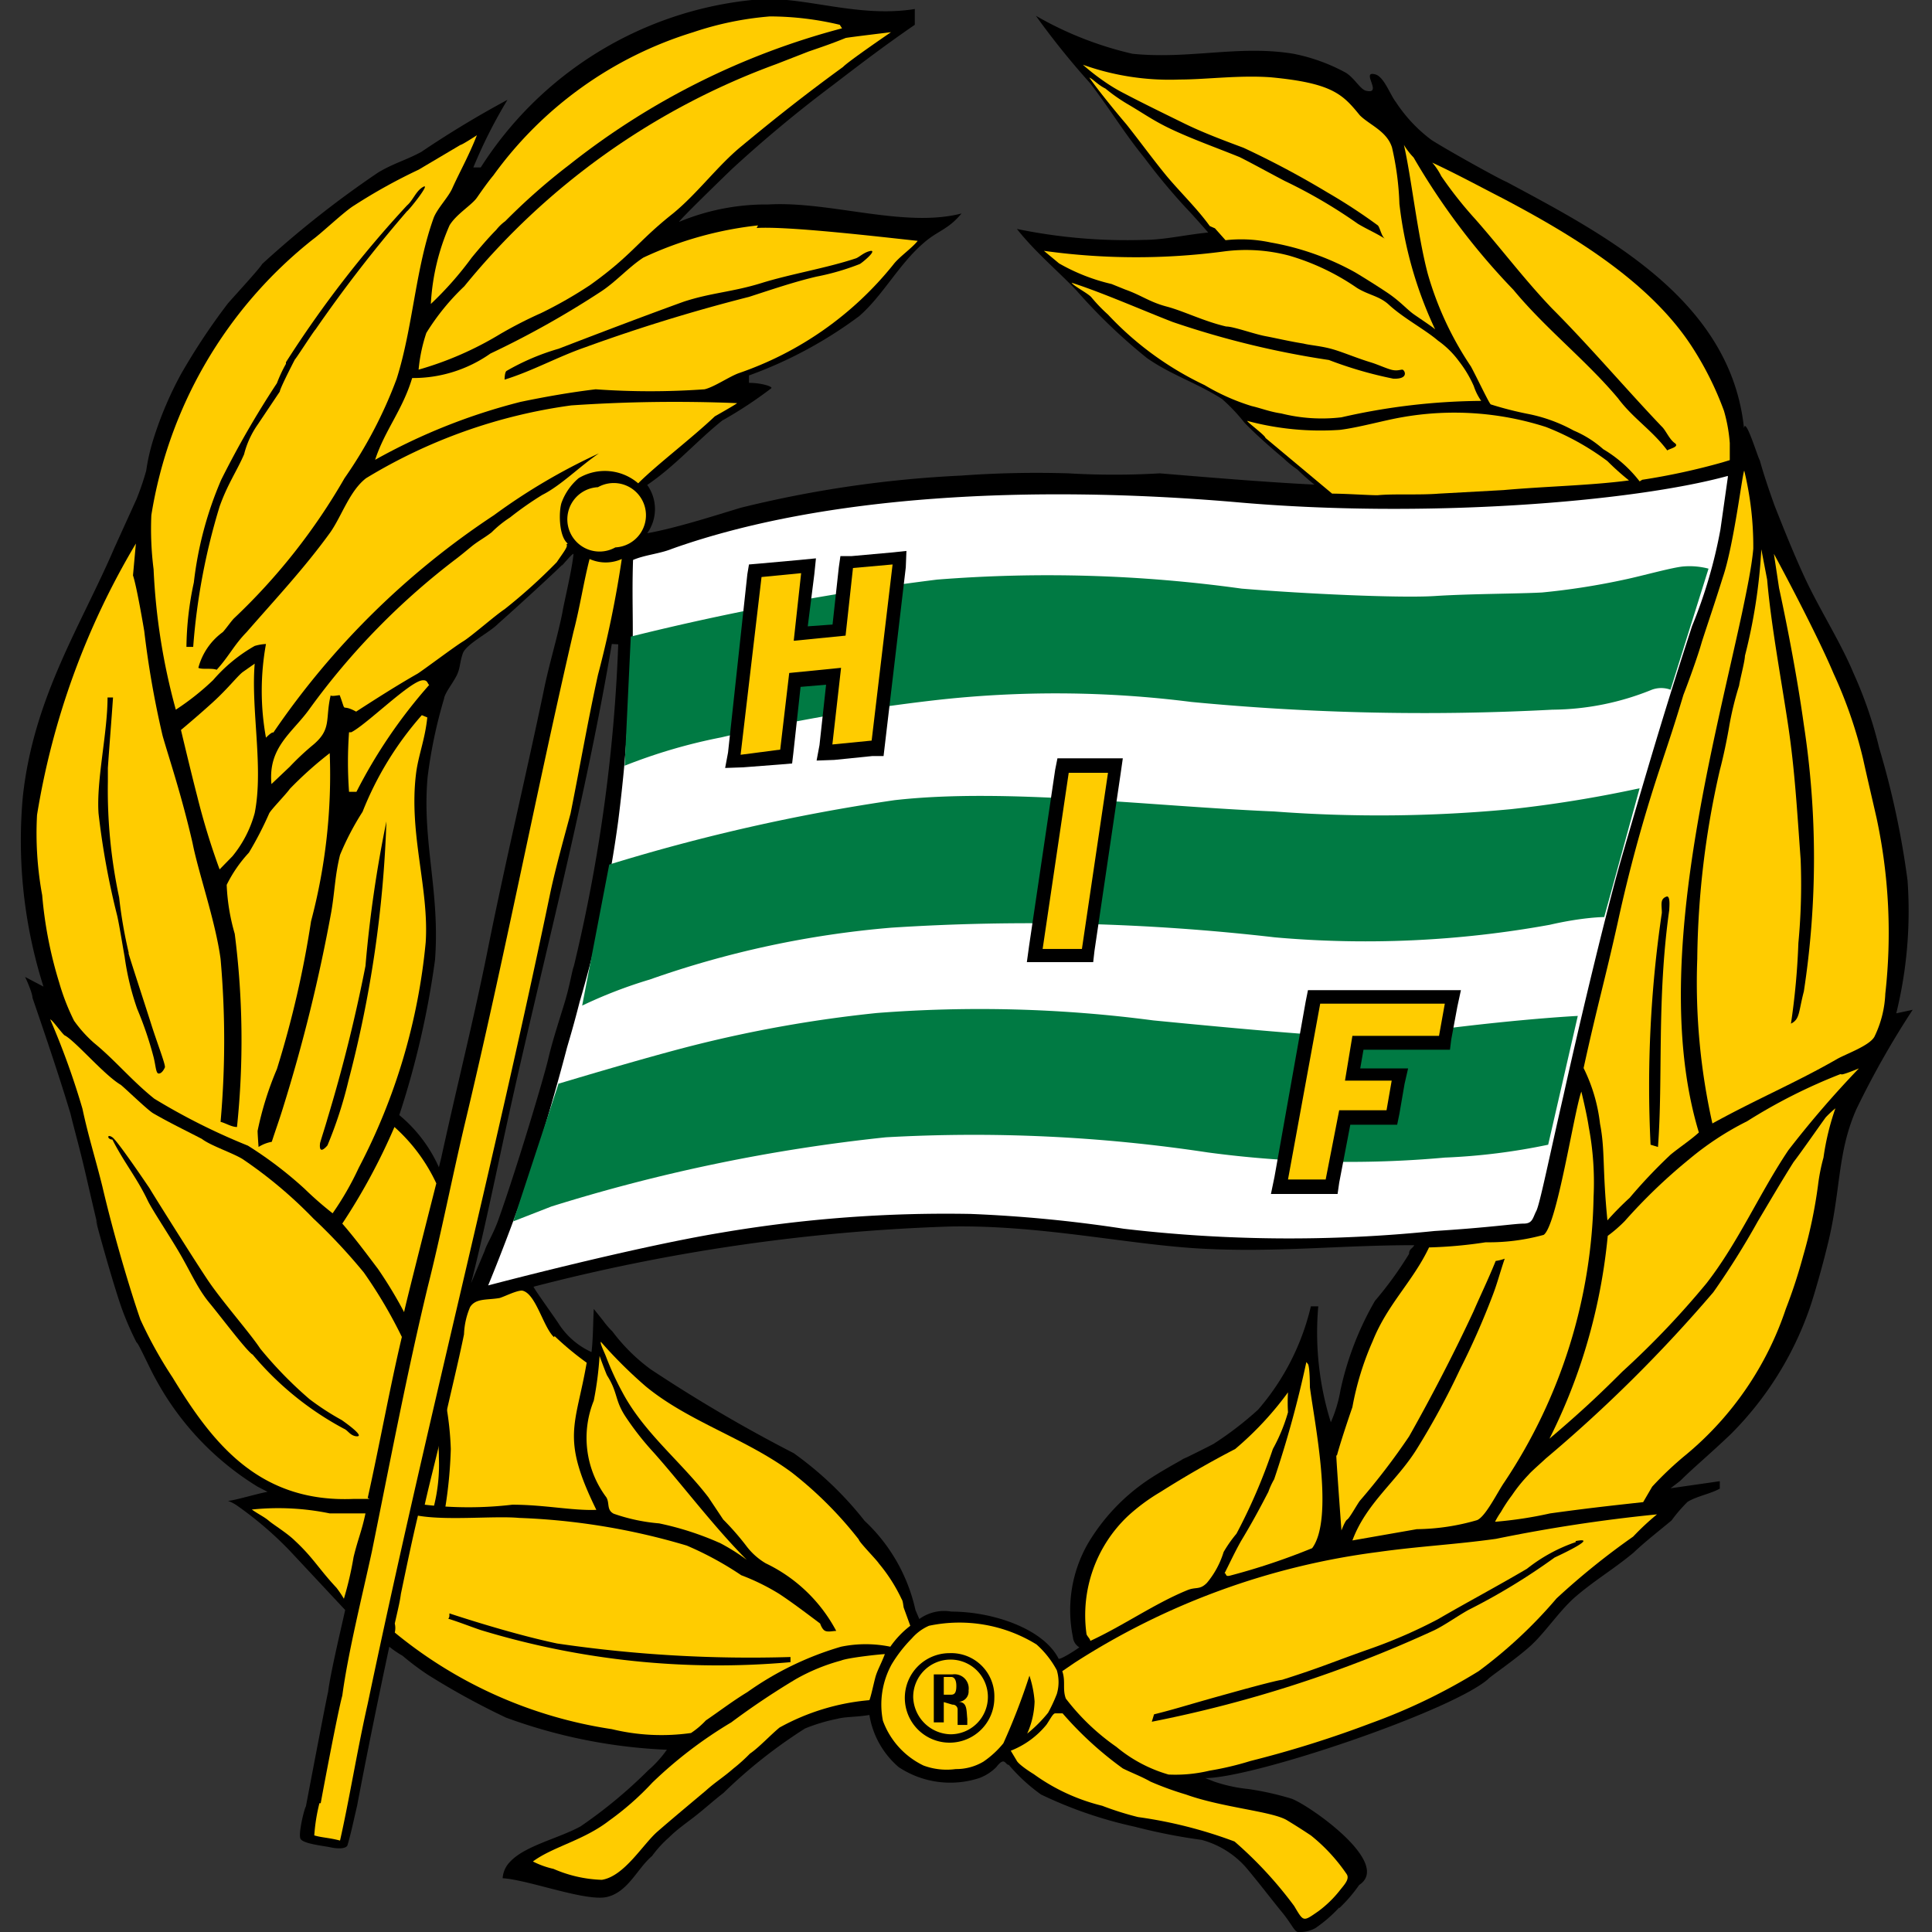 <?xml version="1.0" encoding="iso-8859-1"?>
<svg xmlns="http://www.w3.org/2000/svg" width="60" height="60" viewBox="0 0 60 60"><rect x="0" y="0" width="60" height="60" fill="#333333" stroke="none"/><defs><style>.cls-1{fill:#fc0;}.cls-2{fill:#fff;}.cls-3{fill:#007a43;}</style></defs><g id="hammarby"><g id="g29618"><g id="g29614"><path id="path29502" d="M41.59,59.24a4.39,4.39,0,0,1-.74.64,1,1,0,0,1-.53.12c-.12,0-.19-.23-.51-.62S39.12,58.5,38.7,58a2.81,2.81,0,0,0-1.38-.86,18,18,0,0,1-2.08-.41,13.18,13.18,0,0,1-2.91-1,5.43,5.43,0,0,1-1-.92c-.12,0-.12-.28-.39.07a1.46,1.46,0,0,1-.53.34,2.9,2.9,0,0,1-2.5-.34A2.7,2.7,0,0,1,27,53.26c-.42.07-.74.05-1,.12a5.45,5.45,0,0,0-1,.3,15.55,15.55,0,0,0-2.53,2c-.3.23-.63.53-.93.76s-.53.39-.76.62a3.5,3.5,0,0,0-.53.58c-.46.39-.74,1.11-1.39,1.27s-2.44-.53-3.25-.58a.8.8,0,0,1,.23-.51c.46-.5,1.52-.73,2.19-1.1a14.82,14.82,0,0,0,2.1-1.74,3.53,3.53,0,0,0,.58-.64,16.47,16.47,0,0,1-5-1A23.18,23.18,0,0,1,13.27,52a8.43,8.43,0,0,1-.77-.58,3,3,0,0,1-.41-.28c-.35,1.64-.69,3.3-1,4.94-.12.51-.19.86-.3,1.23-.05.11-.3.11-.53.06s-.86-.11-.93-.27.12-.93.17-1c.11-.58.62-3.26.69-3.56.07-.57.41-2,.53-2.54L9,48.16a11.14,11.14,0,0,0-1.62-1.39,1.26,1.26,0,0,0-.3-.16c.17,0,.93-.23,1.23-.28L8,46.17A8.88,8.88,0,0,1,4.82,42.8c-.19-.34-.53-1.11-.58-1.11a9.48,9.48,0,0,1-.46-1.06c-.35-1-1-3.41-.74-2.54,0,0-.12-.5-.35-1.5s-.34-1.34-.5-2c-.4-1.34-1-3.07-1.18-3.6C1,30.8.78,30.34.78,30.34l.57.3a15,15,0,0,1-.64-5.91c.34-3.09,1.8-5.29,2.84-7.71l.69-1.52a8.41,8.41,0,0,0,.3-.88,6.21,6.21,0,0,1,.23-1,11.24,11.24,0,0,1,.85-2A19.85,19.85,0,0,1,7.08,9.42c.3-.34,1-1.1,1.06-1.22a31.13,31.13,0,0,1,3.6-2.84c.46-.28.88-.39,1.34-.64A31.25,31.25,0,0,1,15.76,3.1,15.29,15.29,0,0,0,14.7,5.2s.16,0,.23,0A11.36,11.36,0,0,1,23.35,0c1.46-.19,3.21.58,5.06.28V.77c-.93.64-1.64,1.18-2.54,1.87a40.58,40.58,0,0,0-3.14,2.61c-.28.27-1.62,1.57-1.64,1.64a7.05,7.05,0,0,1,2.77-.54c1.92-.11,4.22.74,6,.28-.42.51-.74.53-1.18.92-.76.65-1.27,1.64-2,2.27a13.27,13.27,0,0,1-3.42,1.84v.23c.39,0,.76.12.69.17a13.08,13.08,0,0,1-1.52,1c-.81.65-1.46,1.41-2.33,2a1.29,1.29,0,0,1,0,1.5C21,16.4,22.24,16,23,15.77a35.34,35.34,0,0,1,6.85-1,32.41,32.41,0,0,1,3.33-.07,24.26,24.26,0,0,0,2.84,0c1.91.16,3.41.28,4.8.35a6.92,6.92,0,0,1-.53-.47,3.09,3.09,0,0,1-.42-.34c-.42-.35-.88-.76-1.22-1.11a5.53,5.53,0,0,0-.7-.74c-.8-.51-1.57-.74-2.33-1.27a17.44,17.44,0,0,1-2.19-2.1c-.62-.65-1.27-1.18-1.85-1.91a16.86,16.86,0,0,0,3.95.34c.62,0,1.29-.16,2-.23V7.23s-.51-.58-.62-.69A19.19,19.19,0,0,1,35.54,4.9c-.62-.76-1.06-1.5-1.68-2.31A24.63,24.63,0,0,1,32.17.49a10.86,10.86,0,0,0,3,1.18c1.76.18,3.31-.28,5,0a5.67,5.67,0,0,1,1.61.58c.28.16.46.53.65.57.53.12-.19-.64.28-.51.27.07.46.63.64.86a4.64,4.64,0,0,0,1.11,1.18c.62.39,2.22,1.27,2.31,1.29C49.9,7.32,54,9.42,54.19,13.69c-.07,0,.05.4.05.4l-.05,1.22c0-.07-.11-2.08,0-2.08s.41,1,.46,1.06c.11.4.27.88.46,1.41.3.76.58,1.46.92,2.2.46,1,1.11,2,1.53,3a13,13,0,0,1,.8,2.33,26.38,26.38,0,0,1,.88,4.11,13.3,13.3,0,0,1-.35,4.13l.51-.11a27.32,27.32,0,0,0-1.75,3.09c-.62,1.41-.46,2.56-.93,4.36-.11.46-.39,1.46-.53,1.85a10.29,10.29,0,0,1-2.44,3.88c-.65.62-1.18,1.06-1.57,1.45l-.3.23L53.41,46v.23c-.28.16-.7.23-1,.41a4.74,4.74,0,0,0-.5.58c-.42.35-.81.65-1.18,1-.65.54-1.22.86-1.85,1.41-.46.42-.85,1-1.27,1.41s-1.38,1.06-1.4,1.11c-1.16,1-7.28,3.07-8.78,3.07l.28.11a4.77,4.77,0,0,0,1.06.23,9.06,9.06,0,0,1,1.34.3c.53.19,3.14,2,2.1,2.68a4.59,4.59,0,0,1-.62.72ZM17.47,17.53c-.17.18-1.3,1.22-2,1.84-.27.28-1,.63-1.1.93s-.07.41-.17.64-.39.58-.41.76a15,15,0,0,0-.51,2.43c-.18,2,.39,3.55.23,5.68a27.18,27.18,0,0,1-1.11,4.82,4.46,4.46,0,0,1,1.23,1.62l.07-.28c.53-2.42,1-4.25,1.45-6.49.53-2.65,1.16-5.28,1.73-8,.16-.81.42-1.64.58-2.43.07-.41.3-1.33.35-1.84,0-.05-.17.14-.37.37ZM19,20c-.86,5.1-2.22,10.11-3.31,15.14-.34,1.57-.69,3.26-1.06,4.71l.42-1c.07-.23.28-.53.46-1.06.58-1.64,1.39-4.36,1.52-4.92s.35-1.22.51-1.75.23-1,.28-1.11a50.39,50.39,0,0,0,1.38-10ZM33.49,51.14a.42.42,0,0,1-.17-.3,4.16,4.16,0,0,1,.47-2.91,6.19,6.19,0,0,1,1.91-2c.53-.35,1.41-.81,1.06-.63s.63-.3.93-.46a10.51,10.51,0,0,0,1.38-1.06,7.53,7.53,0,0,0,1.64-3.21h.23a9.33,9.33,0,0,0,.39,3.6,4.2,4.2,0,0,0,.3-1,9.57,9.57,0,0,1,1.07-2.77,11.49,11.49,0,0,0,1.06-1.46c0-.16.11-.16.16-.27-2.31,0-4.25.23-6.56.11s-5-.74-7.84-.69a58.9,58.9,0,0,0-12.95,1.87c0,.05.69,1,.8,1.18a2.38,2.38,0,0,0,1,.85c.05-.39.05-1,.07-1.34l.28.35a2.72,2.72,0,0,0,.3.35,5.69,5.69,0,0,0,1.18,1.17,46.34,46.34,0,0,0,4.45,2.61,10.72,10.72,0,0,1,2.2,2.1A5.38,5.38,0,0,1,28.43,50l.12.28a1.32,1.32,0,0,1,1-.23c1.29,0,2.84.53,3.32,1.45,0,.09.53-.25.65-.34Z"/><g id="g29564"><path id="path29504" class="cls-1" d="M18.62,42.11a10.56,10.56,0,0,1-.18,1.39,3.08,3.08,0,0,0,.39,3c.11.18,0,.39.23.51a5.69,5.69,0,0,0,1.41.3,9.29,9.29,0,0,1,1.91.62,6.45,6.45,0,0,1,.81.51c-1-1-2-2.33-2.88-3.32A9,9,0,0,1,19.43,44c-.35-.53-.23-.74-.58-1.29C18.78,42.55,18.62,42.11,18.62,42.11Z"/><path id="path29506" class="cls-1" d="M41.82,58.2A5.48,5.48,0,0,0,40.71,57c-.11-.07-.28-.19-.74-.47s-2-.39-3.14-.8a9.73,9.73,0,0,1-1.1-.4c-.28-.16-.58-.27-.86-.41A10.92,10.92,0,0,1,33,53.21s-.16,0-.23,0-.16.19-.27.35a2.69,2.69,0,0,1-1.11.81l.18.3c.07.16.7.53.51.41a6.09,6.09,0,0,0,2.15,1,9.48,9.48,0,0,0,1.11.35,14,14,0,0,1,3,.76,12.41,12.41,0,0,1,1.85,2c.3.5.27.5.76.16a3.49,3.49,0,0,0,.65-.63C41.73,58.55,41.93,58.36,41.82,58.2Z"/><path id="path29508" class="cls-1" d="M13.1,21.13c-.41.07-1.73,1.38-2.19,1.61h-.07a12.68,12.68,0,0,0,0,1.85h.23a15.9,15.9,0,0,1,2.26-3.32C13.27,21.24,13.29,21.1,13.1,21.13Z"/><path id="path29510" class="cls-1" d="M53.5,17.94c-.23.74-.42,1.29-.65,2-.11.4-.41,1.23-.57,1.64-.3,1-.42,1.34-.74,2.31a46.65,46.65,0,0,0-1.3,4.76c-.41,1.84-.64,2.6-1.06,4.52a5.21,5.21,0,0,1,.51,1.73c.16.81.07,1.39.23,3a9.17,9.17,0,0,1,.69-.7,16.25,16.25,0,0,1,1.27-1.34c.28-.23.63-.46.88-.69-1.5-4.94.39-11.72,1.34-16.13.12-.58.3-1.41.35-2a10,10,0,0,0-.28-2.42C54.12,14.62,53.85,16.93,53.5,17.94Z"/><path id="path29512" class="cls-1" d="M51.31,46.17a10.41,10.41,0,0,1,1.06-1,10,10,0,0,0,3.09-4.52A16.16,16.16,0,0,0,56,39a14.75,14.75,0,0,0,.46-2.19,5.93,5.93,0,0,1,.17-.86A8,8,0,0,1,57,34.42a3.34,3.34,0,0,0-.3.28c-.12.16-.81,1.15-1,1.39-.39.62-.74,1.22-1.11,1.84a24.67,24.67,0,0,1-1.38,2.2A44.67,44.67,0,0,1,48,45.3c-.07.07-.46.41-.53.5a4.67,4.67,0,0,0-.51.63,4.87,4.87,0,0,0-.35.53,2.38,2.38,0,0,0-.18.3A12.47,12.47,0,0,0,48.14,47c1.16-.16,1.8-.23,2.89-.35Z"/><path id="path29514" class="cls-1" d="M38.06,7.46a4.37,4.37,0,0,1,1.4.07,8.37,8.37,0,0,1,2.61.92c.12.07.58.35,1,.63s.62.53.85.69.58.39.65.46a12.43,12.43,0,0,1-1.11-3.9,9,9,0,0,0-.23-1.75c-.16-.51-.7-.7-1-1-.53-.65-.85-1-2.77-1.18-1-.07-2,.07-2.83.07a8,8,0,0,1-3-.46,6.78,6.78,0,0,0,.65.51,5.31,5.31,0,0,0,.65.39c.57.3,1.27.64,1.84.92s1.18.51,1.85.76a27.86,27.86,0,0,1,2.61,1.39A17.3,17.3,0,0,1,42.79,7c.07.07.11.35.23.42-.3-.19-.53-.28-.85-.47A15.73,15.73,0,0,0,39.9,5.62c-.46-.24-1-.54-1.4-.74-.74-.3-1.34-.51-2-.81s-.92-.51-1.52-.86a5.49,5.49,0,0,1-.65-.46c-.23-.11-.39-.3-.5-.34.27.39.85,1.1,1.15,1.45.42.53.76,1,1.18,1.52s1,1.07,1.41,1.64c0,0,.11.05.16.07Z"/><path id="path29516" class="cls-1" d="M50.59,14.92c-1.22.16-2.54.18-3.9.3l-2,.11c-.62.05-1.4,0-1.91.05-.28,0-1-.05-1.41-.05L39.3,13.6c0-.07-.53-.46-.57-.53a8.8,8.8,0,0,0,2.88.28c.58-.07,1.39-.3,1.92-.39a9.31,9.31,0,0,1,4.48.3,8.11,8.11,0,0,1,1.91,1.06A8.06,8.06,0,0,0,50.59,14.92Z"/><path id="path29518" class="cls-1" d="M51,14.9a20.7,20.7,0,0,0,2.49-.54l.23-.07v-.53a4.91,4.91,0,0,0-.18-1,9.9,9.9,0,0,0-1-2c-1.3-2-3.67-3.44-5.87-4.6-.76-.39-1.4-.74-2.19-1.11a2,2,0,0,1,.28.42,12.41,12.41,0,0,0,1.06,1.34c.81.92,1.52,1.87,2.38,2.77,1.15,1.15,2.33,2.54,3.41,3.67.12.11.23.39.4.51s-.19.18-.23.23c-.47-.63-1.07-1-1.53-1.62C49.25,11.18,48,10.21,47,9a21.31,21.31,0,0,1-3.1-4.11,2.1,2.1,0,0,1-.3-.39c.23,1,.42,2.79.74,4a10.13,10.13,0,0,0,1.34,2.88c.19.35.58,1.18.62,1.18a10.75,10.75,0,0,0,1.18.3,4.89,4.89,0,0,1,1.39.51,3.32,3.32,0,0,1,.92.58,4,4,0,0,1,1.13,1Z"/><path id="path29520" class="cls-1" d="M9.92,56a5.66,5.66,0,0,0-.16,1c.23.07.46.07.8.16.28-1.23.54-2.84.86-4.25,1.8-8.59,3.9-16.67,5.68-25.23.16-.74.41-1.64.62-2.42.3-1.5.53-2.84.85-4.3a32.79,32.79,0,0,0,.74-3.6,1.22,1.22,0,0,1-1,0c-.18.69-.3,1.5-.5,2.26-1.16,5-2.15,10.16-3.37,15.26-.4,1.69-.74,3.44-1.16,5.1-.64,2.66-1.15,5.34-1.73,8.2-.3,1.38-.74,3.14-.92,4.48-.14.5-.63,3.11-.67,3.34Z"/><path id="path29522" class="cls-1" d="M23.91.51A9.94,9.94,0,0,0,21.53,1a12,12,0,0,0-6.21,4.45c-.16.19-.35.46-.51.69s-.64.51-.85.86a7,7,0,0,0-.58,2.44A10.5,10.5,0,0,0,14.65,8c.23-.28.53-.63.76-.86a1.4,1.4,0,0,1,.28-.27,19.32,19.32,0,0,1,2-1.76A23.08,23.08,0,0,1,26.15.88L26.08.77A9.42,9.42,0,0,0,23.91.51Z"/><path id="path29524" class="cls-1" d="M17.63,16.88c-.28-.23-.28-1-.19-1.27a1.82,1.82,0,0,1,.53-.76,1.59,1.59,0,0,1,1.85.16c.58-.58,1.64-1.38,2.38-2.08,0,0,.69-.39.69-.41a47.12,47.12,0,0,0-5.15.07,16.55,16.55,0,0,0-6.37,2.26c-.51.39-.76,1.18-1.11,1.68-.8,1.11-1.73,2.1-2.6,3.1-.4.41-.54.74-.93,1.17-.16-.06-.46,0-.57-.06a2,2,0,0,1,.76-1.11c.11-.12.23-.3.34-.42a19,19,0,0,0,3.44-4.36,13.73,13.73,0,0,0,1.62-3.09c.51-1.62.58-3.42,1.15-5,.12-.3.46-.64.58-.92.23-.51.51-1,.76-1.64,0,0-.46.3-.51.3L13,5.27a17.21,17.21,0,0,0-2,1.11c-.3.18-1,.85-1.29,1.06A13.67,13.67,0,0,0,4.7,16a9.92,9.92,0,0,0,.07,1.68,19.72,19.72,0,0,0,.69,4.36,8,8,0,0,0,1.16-.92,4.88,4.88,0,0,1,1.29-1.06A1.46,1.46,0,0,1,8.26,20a8.13,8.13,0,0,0,0,2.91s.18-.19.23-.16A24.83,24.83,0,0,1,15.34,16a18.78,18.78,0,0,1,3.26-1.92c-.58.39-1.18,1-1.76,1.29a10.29,10.29,0,0,0-1,.7,3.48,3.48,0,0,0-.57.46c-.23.18-.42.27-.65.46s-.28.23-.42.34a22.19,22.19,0,0,0-4.59,4.69c-.53.74-1.29,1.18-1.18,2.33L9,23.81a8.13,8.13,0,0,1,.69-.65c.63-.51.4-.81.58-1.57,0,.05.23,0,.28,0,.23.62,0,.23.51.51.62-.4,1.26-.81,1.91-1.18.19-.12,1.16-.85,1.41-1s1-.81,1.29-1a17.08,17.08,0,0,0,1.62-1.46c.18-.27.37-.5.3-.55Z"/><path id="path29526" class="cls-1" d="M23.54,7a11.25,11.25,0,0,0-3.56,1c-.46.3-.87.77-1.34,1.07a28.46,28.46,0,0,1-3.41,1.91,4.17,4.17,0,0,1-2.43.76c-.3,1-.85,1.62-1.15,2.54a18.55,18.55,0,0,1,4.52-1.8c.77-.16,1.57-.3,2.33-.39a23.75,23.75,0,0,0,3.38,0c.3-.07.76-.39,1.06-.5a10.53,10.53,0,0,0,4.8-3.37c.18-.24.58-.51.76-.74-1.13-.12-4-.46-5-.4Z"/><path id="path29528" class="cls-1" d="M32.42,7.79l.47.39a6,6,0,0,0,1.63.64l.42.17c.51.18.76.39,1.29.53s1.16.46,1.85.62c.23,0,.85.23,1.22.3s.74.16,1.18.23c.19.05.51.07.85.16s.77.28,1.23.42c.23.07.46.18.64.23s.28,0,.35,0,.23.3-.28.28a12.39,12.39,0,0,1-2-.58A27.65,27.65,0,0,1,36.42,10c-.88-.34-2.2-.92-3.14-1.22.07.11.53.34.62.46a5,5,0,0,0,.51.53,9.91,9.91,0,0,0,3,2.19,6.67,6.67,0,0,0,1.46.65c.3.07.57.18.92.23a5.18,5.18,0,0,0,1.87.12A20,20,0,0,1,46,12.45a1.76,1.76,0,0,1-.23-.46,3.61,3.61,0,0,0-.46-.77,2.82,2.82,0,0,0-.65-.64c-.41-.35-1.06-.69-1.52-1.11-.3-.28-.63-.3-1-.53a7.31,7.31,0,0,0-2.1-1A5.22,5.22,0,0,0,38,7.81,20.74,20.74,0,0,1,32.42,7.79Z"/><path id="path29530" class="cls-1" d="M18.57,15.13A1,1,0,1,0,19.11,17,1,1,0,1,0,18.57,15.13Z"/><path id="path29532" class="cls-1" d="M4.22,16.88a23.93,23.93,0,0,0-3.07,8.43,10.6,10.6,0,0,0,.16,2.49,12.84,12.84,0,0,0,.53,2.72A6.87,6.87,0,0,0,2.3,31.7a4,4,0,0,0,.62.69c.65.53,1.16,1.16,1.87,1.73A19.79,19.79,0,0,0,7.7,35.58a12.22,12.22,0,0,1,1.76,1.34,10.7,10.7,0,0,0,.87.76,9.24,9.24,0,0,0,.81-1.41,18.9,18.9,0,0,0,2.08-7c.11-1.68-.53-3.37-.3-5.24.07-.57.28-1.06.35-1.75l-.17-.07a10.18,10.18,0,0,0-1.84,3,8.5,8.5,0,0,0-.7,1.34c-.16.65-.16,1.11-.27,1.76a51.13,51.13,0,0,1-1.5,6.09c-.12.39-.23.69-.35,1.06a1.15,1.15,0,0,0-.41.16S8,35.23,8,35.12A10.05,10.05,0,0,1,8.6,33.2a31.25,31.25,0,0,0,1.06-4.59,17.73,17.73,0,0,0,.58-5.22A11.6,11.6,0,0,0,9,24.5c-.11.16-.58.64-.64.76a10.81,10.81,0,0,1-.63,1.22,4.18,4.18,0,0,0-.69,1A6.31,6.31,0,0,0,7.29,29a26,26,0,0,1,.07,6c-.17,0-.35-.12-.51-.16a28.59,28.59,0,0,0,0-5.06c-.16-1.18-.69-2.68-.87-3.6-.35-1.52-.74-2.66-.93-3.33a29.08,29.08,0,0,1-.57-3.25s-.23-1.38-.35-1.73Z"/><path id="path29534" class="cls-1" d="M54.7,17.06a17.05,17.05,0,0,1-.51,3.31c0,.16-.16.76-.18.92a9.88,9.88,0,0,0-.3,1.22c-.07.42-.19,1-.3,1.41a27.3,27.3,0,0,0-.7,5.86,20,20,0,0,0,.47,5.11c1.4-.77,2.6-1.27,3.87-2,.28-.16,1-.41,1.16-.69a3.35,3.35,0,0,0,.34-1.34,17,17,0,0,0-.27-5.45c-.12-.53-.3-1.29-.42-1.84a14.14,14.14,0,0,0-.92-2.66c-.42-1-1.34-2.77-1.85-3.71l.16,1.06c.28,1.29.58,2.88.77,4.25a27.36,27.36,0,0,1,0,8.28c-.17.65-.12.86-.4,1a22.32,22.32,0,0,0,.23-2.5,19.42,19.42,0,0,0,.07-2.61c-.11-1.5-.18-2.77-.39-4.17S55,19.4,54.88,18Z"/><path id="path29536" class="cls-1" d="M7.54,20.87c-.16.12-.46.51-.92.93s-1,.87-1,.87.3,1.27.51,2.08A22,22,0,0,0,6.82,27l.4-.41a3.58,3.58,0,0,0,.69-1.34c.28-1.41-.12-3.21,0-4.64Z"/><path id="path29538" class="cls-1" d="M11.35,47H10.24a7.91,7.91,0,0,0-2.42-.12c.23.16.39.23.53.35s.58.39.81.62c.57.53.73.86,1.29,1.46a3.39,3.39,0,0,1,.23.34,10.55,10.55,0,0,0,.3-1.29c.14-.58.25-.79.37-1.36"/><path id="path29540" class="cls-1" d="M11.42,46.52c.39-1.76.69-3.44,1.06-5a14.53,14.53,0,0,0-1.18-2,17.83,17.83,0,0,0-1.57-1.68A13.78,13.78,0,0,0,7.54,36c-.3-.19-1-.42-1.27-.63-.58-.3-1-.5-1.52-.8-.19-.12-.86-.77-1-.88-.51-.3-1.39-1.34-1.73-1.53-.05,0-.4-.5-.46-.5a24,24,0,0,1,1,2.77c.18.85.41,1.57.62,2.42.35,1.5.86,3.21,1.18,4.13a13.39,13.39,0,0,0,1,1.8c1.22,2,2.66,3.9,5.63,3.77l.49,0"/><path id="path29542" class="cls-1" d="M57.15,33.36a17,17,0,0,0-2.89,1.46A9.21,9.21,0,0,0,52.46,36a17.08,17.08,0,0,0-2,1.92,4.34,4.34,0,0,1-.53.46,17.93,17.93,0,0,1-.81,3.88,17.61,17.61,0,0,1-1,2.42c1-.85,1.57-1.39,2.26-2.08A26.77,26.77,0,0,0,53,39.85c1-1.29,1.64-2.79,2.54-4.13a31.16,31.16,0,0,1,2.19-2.54s-.55.23-.55.18Z"/><path id="path29544" class="cls-1" d="M17.21,41.53c-.34-.3-.57-1.38-1-1.45-.18,0-.53.18-.69.23-.39.07-.74,0-.92.28a2.37,2.37,0,0,0-.19.85c-.18.88-.41,1.8-.64,2.84-.16.76-.4,1.64-.58,2.45a11.64,11.64,0,0,0,2.72,0c1,0,1.87.19,2.61.16-1.11-2.26-.64-2.6-.3-4.57a9.28,9.28,0,0,1-1-.83Z"/><path id="path29546" class="cls-1" d="M41.5,45.2c0,.17.16,2.33.16,2.33s.11-.3.18-.34.3-.46.39-.58a21.14,21.14,0,0,0,1.53-2c.69-1.22,1.41-2.61,2-3.88.23-.53.46-1,.69-1.57a1.41,1.41,0,0,0,.28-.07c-.16.47-.23.77-.39,1.18a23.85,23.85,0,0,1-1,2.26A23.88,23.88,0,0,1,44,45c-.62,1-1.57,1.68-2,2.84l2-.35a6.91,6.91,0,0,0,1.87-.28c.27-.11.64-.88.85-1.18a16.47,16.47,0,0,0,2.77-8.86A9.25,9.25,0,0,0,49.34,35c-.06-.41-.23-1.1-.23-1.1-.23.64-.76,4.17-1.17,4.45a6.38,6.38,0,0,1-1.8.23,13.86,13.86,0,0,1-1.76.16c-.51,1.07-1.29,1.76-1.75,2.91A9.07,9.07,0,0,0,42,43.7c-.16.46-.39,1.16-.48,1.5Z"/><path id="path29548" class="cls-1" d="M33.37,51.64a22.74,22.74,0,0,1,9.42-3.44c1.27-.18,2.38-.23,3.67-.41a49.05,49.05,0,0,1,5-.76,7.87,7.87,0,0,0-.74.69,22.72,22.72,0,0,0-2.38,1.92,14.46,14.46,0,0,1-2.42,2.26,18,18,0,0,1-3.33,1.61,33.76,33.76,0,0,1-3.76,1.18,9.44,9.44,0,0,1-1.27.3,4.53,4.53,0,0,1-1.27.12,4.45,4.45,0,0,1-1.62-.86,7,7,0,0,1-1.57-1.5c-.11-.3,0-.53-.11-.85Z"/><path id="path29550" class="cls-1" d="M28.27,50.49a2.9,2.9,0,0,0-.62.65,3.8,3.8,0,0,0-1.53,0,9.73,9.73,0,0,0-2.91,1.41c-.46.28-.85.58-1.29.88a2.55,2.55,0,0,1-.46.39A6.53,6.53,0,0,1,19,53.7a13.83,13.83,0,0,1-6.74-3,.59.59,0,0,0,0-.28c.12-.53.16-.69.19-.92.18-.86.34-1.64.53-2.43.92.16,2.37,0,3.14.07a20.78,20.78,0,0,1,5.21.86,10.2,10.2,0,0,1,1.69.92,6.82,6.82,0,0,1,1.18.58c.41.27.87.62,1.27.92,0,0,.06.19.16.23s.23,0,.34,0a4.84,4.84,0,0,0-2.19-2.1,2.07,2.07,0,0,1-.58-.51,8.34,8.34,0,0,0-.74-.85L22,46.5c-.85-1.11-2-2-2.67-3.26a9.13,9.13,0,0,1-.51-1.11c-.07-.18-.19-.41-.16-.46a14.13,14.13,0,0,0,1.4,1.39c1.34,1.1,3.1,1.61,4.53,2.67a12,12,0,0,1,2.08,2.08c0,.07.57.65.62.74A5.14,5.14,0,0,1,28,49.66c.05.07.05.23.07.28Z"/><path id="path29552" class="cls-1" d="M12.25,35a19.12,19.12,0,0,1-1.62,3c.4.46.74.92,1.11,1.41a13.34,13.34,0,0,1,.81,1.34c0-.07,1-4,1-4A5.4,5.4,0,0,0,12.25,35Z"/><path id="path29554" class="cls-1" d="M40.57,42.3a33.15,33.15,0,0,1-1,3.64,2.32,2.32,0,0,0-.18.39c-.3.58-.53,1-.85,1.53-.19.34-.3.58-.51,1,.07,0,0,.12.18.07a20.39,20.39,0,0,0,2.54-.85c.69-.93.07-3.91-.07-5,0,0,0-.69-.07-.73Z"/><path id="path29556" class="cls-1" d="M40,43.24A10.06,10.06,0,0,1,38.36,45c-.81.42-1.57.86-2.33,1.34a6,6,0,0,0-1,.74,4.24,4.24,0,0,0-1.29,3.65c0,.07.12.16.12.23,1-.46,2-1.16,3-1.57.28-.12.39,0,.62-.23A2.73,2.73,0,0,0,38,48.2a4,4,0,0,1,.4-.57A17.47,17.47,0,0,0,39.53,45,5.41,5.41,0,0,0,40,43.86,5.12,5.12,0,0,1,40,43.24Z"/><path id="path29558" class="cls-1" d="M28.85,50.49a1.49,1.49,0,0,0-.53.39,4.27,4.27,0,0,0-.63.81,2.59,2.59,0,0,0-.27,1.75,2.49,2.49,0,0,0,1.26,1.39,2.07,2.07,0,0,0,1,.11,1.65,1.65,0,0,0,.86-.23,2.91,2.91,0,0,0,.62-.57,20.07,20.07,0,0,0,.81-2.1,3.3,3.3,0,0,1,.16.8,2.63,2.63,0,0,1-.23,1,4.24,4.24,0,0,0,.65-.65,4.78,4.78,0,0,0,.27-.58,1.29,1.29,0,0,0,0-.74,2.91,2.91,0,0,0-.63-.8A4.56,4.56,0,0,0,28.85,50.49Z"/><path id="path29560" class="cls-1" d="M26.12,51.57a6,6,0,0,0-1.41.58,23.72,23.72,0,0,0-2,1.34,13.39,13.39,0,0,0-2.45,1.87,8.85,8.85,0,0,1-1.34,1.18c-.8.62-1.75.81-2.37,1.27a2.71,2.71,0,0,0,.64.23,4.07,4.07,0,0,0,1.5.34c.7-.11,1.27-1.1,1.73-1.5s1-.85,1.5-1.27c.3-.27.54-.41.86-.69a5.16,5.16,0,0,0,.51-.46c.27-.18.64-.58.92-.81A7,7,0,0,1,27,52.8c.05-.12.12-.46.18-.69s.17-.4.3-.74c-.11,0-1.15.11-1.36.2Z"/><path id="path29562" class="cls-1" d="M27.67,1s-1.34.16-1.41.18c-.39.16-.74.28-1.15.42l-1,.39a22.4,22.4,0,0,0-9.69,6.9,7.22,7.22,0,0,0-1.18,1.45A5,5,0,0,0,13,11.48a10.35,10.35,0,0,0,2.54-1.11,13.28,13.28,0,0,1,1.27-.65,13.21,13.21,0,0,0,1.52-.87c1.3-.93,1.46-1.34,2.57-2.22.76-.62,1.4-1.5,2.14-2.1,1.06-.88,2-1.62,3.14-2.45C26.35,1.9,27.67,1,27.67,1Z"/></g><path id="path29566" d="M30.88,52.73a1.39,1.39,0,1,1-1.39-1.39A1.34,1.34,0,0,1,30.88,52.73Zm-1.36,1.13a1.16,1.16,0,1,0-1.16-1.15A1.19,1.19,0,0,0,29.52,53.86Zm-.21-1v.63H29V52h.58a.44.44,0,0,1,.5.5.32.32,0,0,1-.34.35c.3,0,.27.23.3.53,0,.07,0,.16,0,.19h-.3s0-.07,0-.19v-.28a.15.15,0,0,0-.16-.16Zm0-.76v.53h.23c.11,0,.16-.07.16-.27s-.07-.28-.16-.28h-.23Z"/><g id="g29584"><path id="path29568" d="M27.05,7.79c.18,0-.3.39-.35.41a7.64,7.64,0,0,1-1.34.39c-.69.16-1.45.42-2.1.63a53.15,53.15,0,0,0-5.1,1.57c-.86.3-1.62.73-2.49,1,0,0,0-.23.06-.27a7.25,7.25,0,0,1,1.62-.69c1.22-.47,2.61-1,3.88-1.46.85-.28,1.52-.3,2.42-.58s2-.46,2.91-.76C26.68,8,26.82,7.83,27.05,7.79Z"/><path id="path29570" d="M8.88,11.25a34.23,34.23,0,0,1,3.76-4.87c.19-.16.28-.46.51-.58s-.46.74-.51.76A43.13,43.13,0,0,0,9.8,10.23c-.07.07-.62.93-.64.93-.12.23-.47.92-.47,1L8,13.19a2.79,2.79,0,0,0-.42.92c-.23.53-.51.92-.76,1.62A19.91,19.91,0,0,0,6,20.09H5.79a9.88,9.88,0,0,1,.23-2,11.27,11.27,0,0,1,.85-3.19,29,29,0,0,1,1.73-3,4.41,4.41,0,0,1,.28-.6Z"/><path id="path29572" d="M4,29.6a14.37,14.37,0,0,1-.3-1.73,15.94,15.94,0,0,1-.35-3.6c0-.19,0-.28,0-.42.05-.74.11-1.45.16-2.19H3.34c0,1.11-.35,2.56-.28,3.6a24,24,0,0,0,.58,3.18c.07.31.18,1,.23,1.27a8.36,8.36,0,0,0,.39,1.62,11.11,11.11,0,0,1,.51,1.5c.07.28.07.51.16.51s.16-.12.19-.19-.23-.73-.42-1.33-.65-2-.71-2.22Z"/><path id="path29574" d="M12,25.51a36.28,36.28,0,0,1-1.18,8.06,13,13,0,0,1-.65,2s-.28.35-.23-.07c.05-.18.16-.51.23-.76A48.68,48.68,0,0,0,11.35,30,38.42,38.42,0,0,1,12,25.51Z"/><path id="path29576" d="M51.77,27.84c.11,0,.07.35.07.42-.39,2.77-.19,5.22-.35,7.36l-.23-.07a36.83,36.83,0,0,1,.35-7.2c0-.25-.07-.44.16-.51Z"/><path id="path29578" d="M7.84,42.06a9.57,9.57,0,0,0,2.84,2.31c.12.05.18.19.35.23.41.07-.42-.5-.42-.5a8.09,8.09,0,0,1-1-.65,12.47,12.47,0,0,1-1.53-1.57c-.3-.46-1.17-1.45-1.61-2.1s-2-3.14-1.8-2.84-1-1.5-1.18-1.62-.16.07,0,.07c.39.76.76,1.18,1.11,1.92.18.35.74,1.18,1.06,1.75s.51,1,.85,1.41,1.09,1.41,1.32,1.59Z"/><path id="path29580" d="M48.93,47.86c.81-.16-.65.51-.65.51A19.57,19.57,0,0,1,45.6,50c-.34.19-.73.47-1.06.63a39,39,0,0,1-8.77,2.84l.07-.23c.69-.17,1.06-.3,2.33-.65,1-.28,1.57-.42,1.64-.42,1.29-.41,1.5-.53,2.84-1a15.57,15.57,0,0,0,2-.88c1-.58,1.8-1,2.77-1.57a5.09,5.09,0,0,1,1.52-.83Z"/><path id="path29582" d="M14,50.12c.92.3,2.21.69,3.3.92a41.21,41.21,0,0,0,7.25.42v.16a25.31,25.31,0,0,1-9.63-1c-.35-.12-.62-.23-1-.35C14,50.19,13.91,50.07,14,50.12Z"/></g><path id="path29588" class="cls-2" d="M53.66,14.78c-2.95.81-9.46,1.34-15.33.81-6.25-.53-12.72-.23-17.45,1.45-.39.16-.85.19-1.22.35-.05,1.41.05,2.54-.07,3.53s-.05,1.87-.39,4.57A38,38,0,0,1,18,31.12c-.18.7-.27,1-.39,1.41-.16.62-.76,2.84-1.34,4.48s-1.11,2.91-1.11,2.91,4.46-1.18,7.25-1.64a41.6,41.6,0,0,1,7.74-.58,42.4,42.4,0,0,1,4.75.46,44.16,44.16,0,0,0,9.65.07c1.75-.11,2.49-.23,2.77-.23s.28-.18.39-.39S48.1,36,48.56,34c.58-2.61,1.38-5.91,1.8-7.36,1-3.44,1.41-4.8,2.19-7.2a15,15,0,0,0,.88-3l.23-1.62Z"/><path id="path29590" class="cls-3" d="M19.59,19.77A81.1,81.1,0,0,1,29.1,18a43.79,43.79,0,0,1,9.46.28c1.92.16,4.92.3,6,.23s2.61-.07,3.33-.11a22,22,0,0,0,2.56-.4c.53-.11,1.52-.39,1.85-.41a2.32,2.32,0,0,1,.76.07l-1.18,3.76a.84.84,0,0,0-.58,0,8.34,8.34,0,0,1-3.09.62A75.7,75.7,0,0,1,37,21.8a33.34,33.34,0,0,0-8-.05,58.68,58.68,0,0,0-6.6,1.15,16.86,16.86,0,0,0-3,.88Z"/><path id="path29592" class="cls-3" d="M18.92,26.85a58.74,58.74,0,0,1,8.86-2c3.44-.39,7.95.19,11.78.35a43.27,43.27,0,0,0,7.36-.07,38.57,38.57,0,0,0,4-.65l-1.1,4s-.65,0-1.69.24a32,32,0,0,1-8.54.39,66.42,66.42,0,0,0-11.91-.3,30,30,0,0,0-7.5,1.61,14.4,14.4,0,0,0-2.1.81Z"/><path id="path29594" class="cls-3" d="M17.35,33.64l-1.41,4.29,1.18-.46a53.37,53.37,0,0,1,10.39-2.15,48.57,48.57,0,0,1,10,.47,33,33,0,0,0,7.36.16,19.43,19.43,0,0,0,3.21-.4l.92-4s-2.42.12-6,.65c-.74.11-4.82-.28-7.18-.51a41.25,41.25,0,0,0-8.59-.23,40,40,0,0,0-5.67,1c-1.55.39-4.23,1.2-4.23,1.2Z"/><g id="g29600"><polygon id="polygon29596" points="25.34 17.34 25.29 17.83 25.02 19.97 24.55 19.49 26.21 19.37 25.82 19.72 26.05 17.62 26.1 17.27 26.45 17.27 27.67 17.16 28.15 17.11 28.13 17.62 27.48 23.14 27.44 23.48 27.09 23.48 25.91 23.6 25.36 23.62 25.45 23.14 25.71 20.76 26.17 21.22 24.53 21.36 24.9 20.99 24.64 23.37 24.6 23.71 24.25 23.74 23.08 23.83 22.52 23.85 22.61 23.37 23.21 17.83 23.26 17.53 23.61 17.5 24.83 17.39 25.34 17.34"/><path id="path29598" class="cls-1" d="M23.65,17.92l1.23-.12-.23,2.1,1.61-.16.23-2.1,1.23-.11L27.07,23l-1.22.12.27-2.38-1.61.16-.28,2.38L23,23.44Z"/></g><g id="g29606"><polygon id="polygon29602" points="34.87 23.55 34.8 24.04 33.99 29.53 33.95 29.88 33.6 29.88 32.42 29.88 31.89 29.88 31.96 29.37 32.77 23.9 32.84 23.55 33.14 23.55 34.36 23.55 34.87 23.55"/><path id="path29604" class="cls-1" d="M33.19,24h1.22l-.81,5.47H32.38Z"/></g><g id="g29612"><polygon id="polygon29608" points="45.37 30.75 45.26 31.26 45.07 32.28 45.03 32.6 44.68 32.6 42 32.6 42.4 32.28 42.16 33.66 41.73 33.18 43.18 33.18 43.73 33.18 43.62 33.66 43.46 34.59 43.39 34.93 43.07 34.93 41.61 34.93 42 34.59 41.59 36.73 41.54 37.08 41.2 37.08 40.02 37.08 39.47 37.08 39.58 36.55 40.55 31.1 40.62 30.75 40.97 30.75 44.84 30.75 45.37 30.75"/><path id="path29610" class="cls-1" d="M41,31.17h3.87l-.18,1H42l-.23,1.39h1.45l-.16.92H41.59l-.42,2.15H40Z"/></g></g><path id="path29616" d="M13.52,44.05a7.39,7.39,0,0,1,.11,1.22,5.34,5.34,0,0,1-.16,1.53l.35.07A13.87,13.87,0,0,0,14,45a9.65,9.65,0,0,0-.28-2Z"/></g></g></svg>